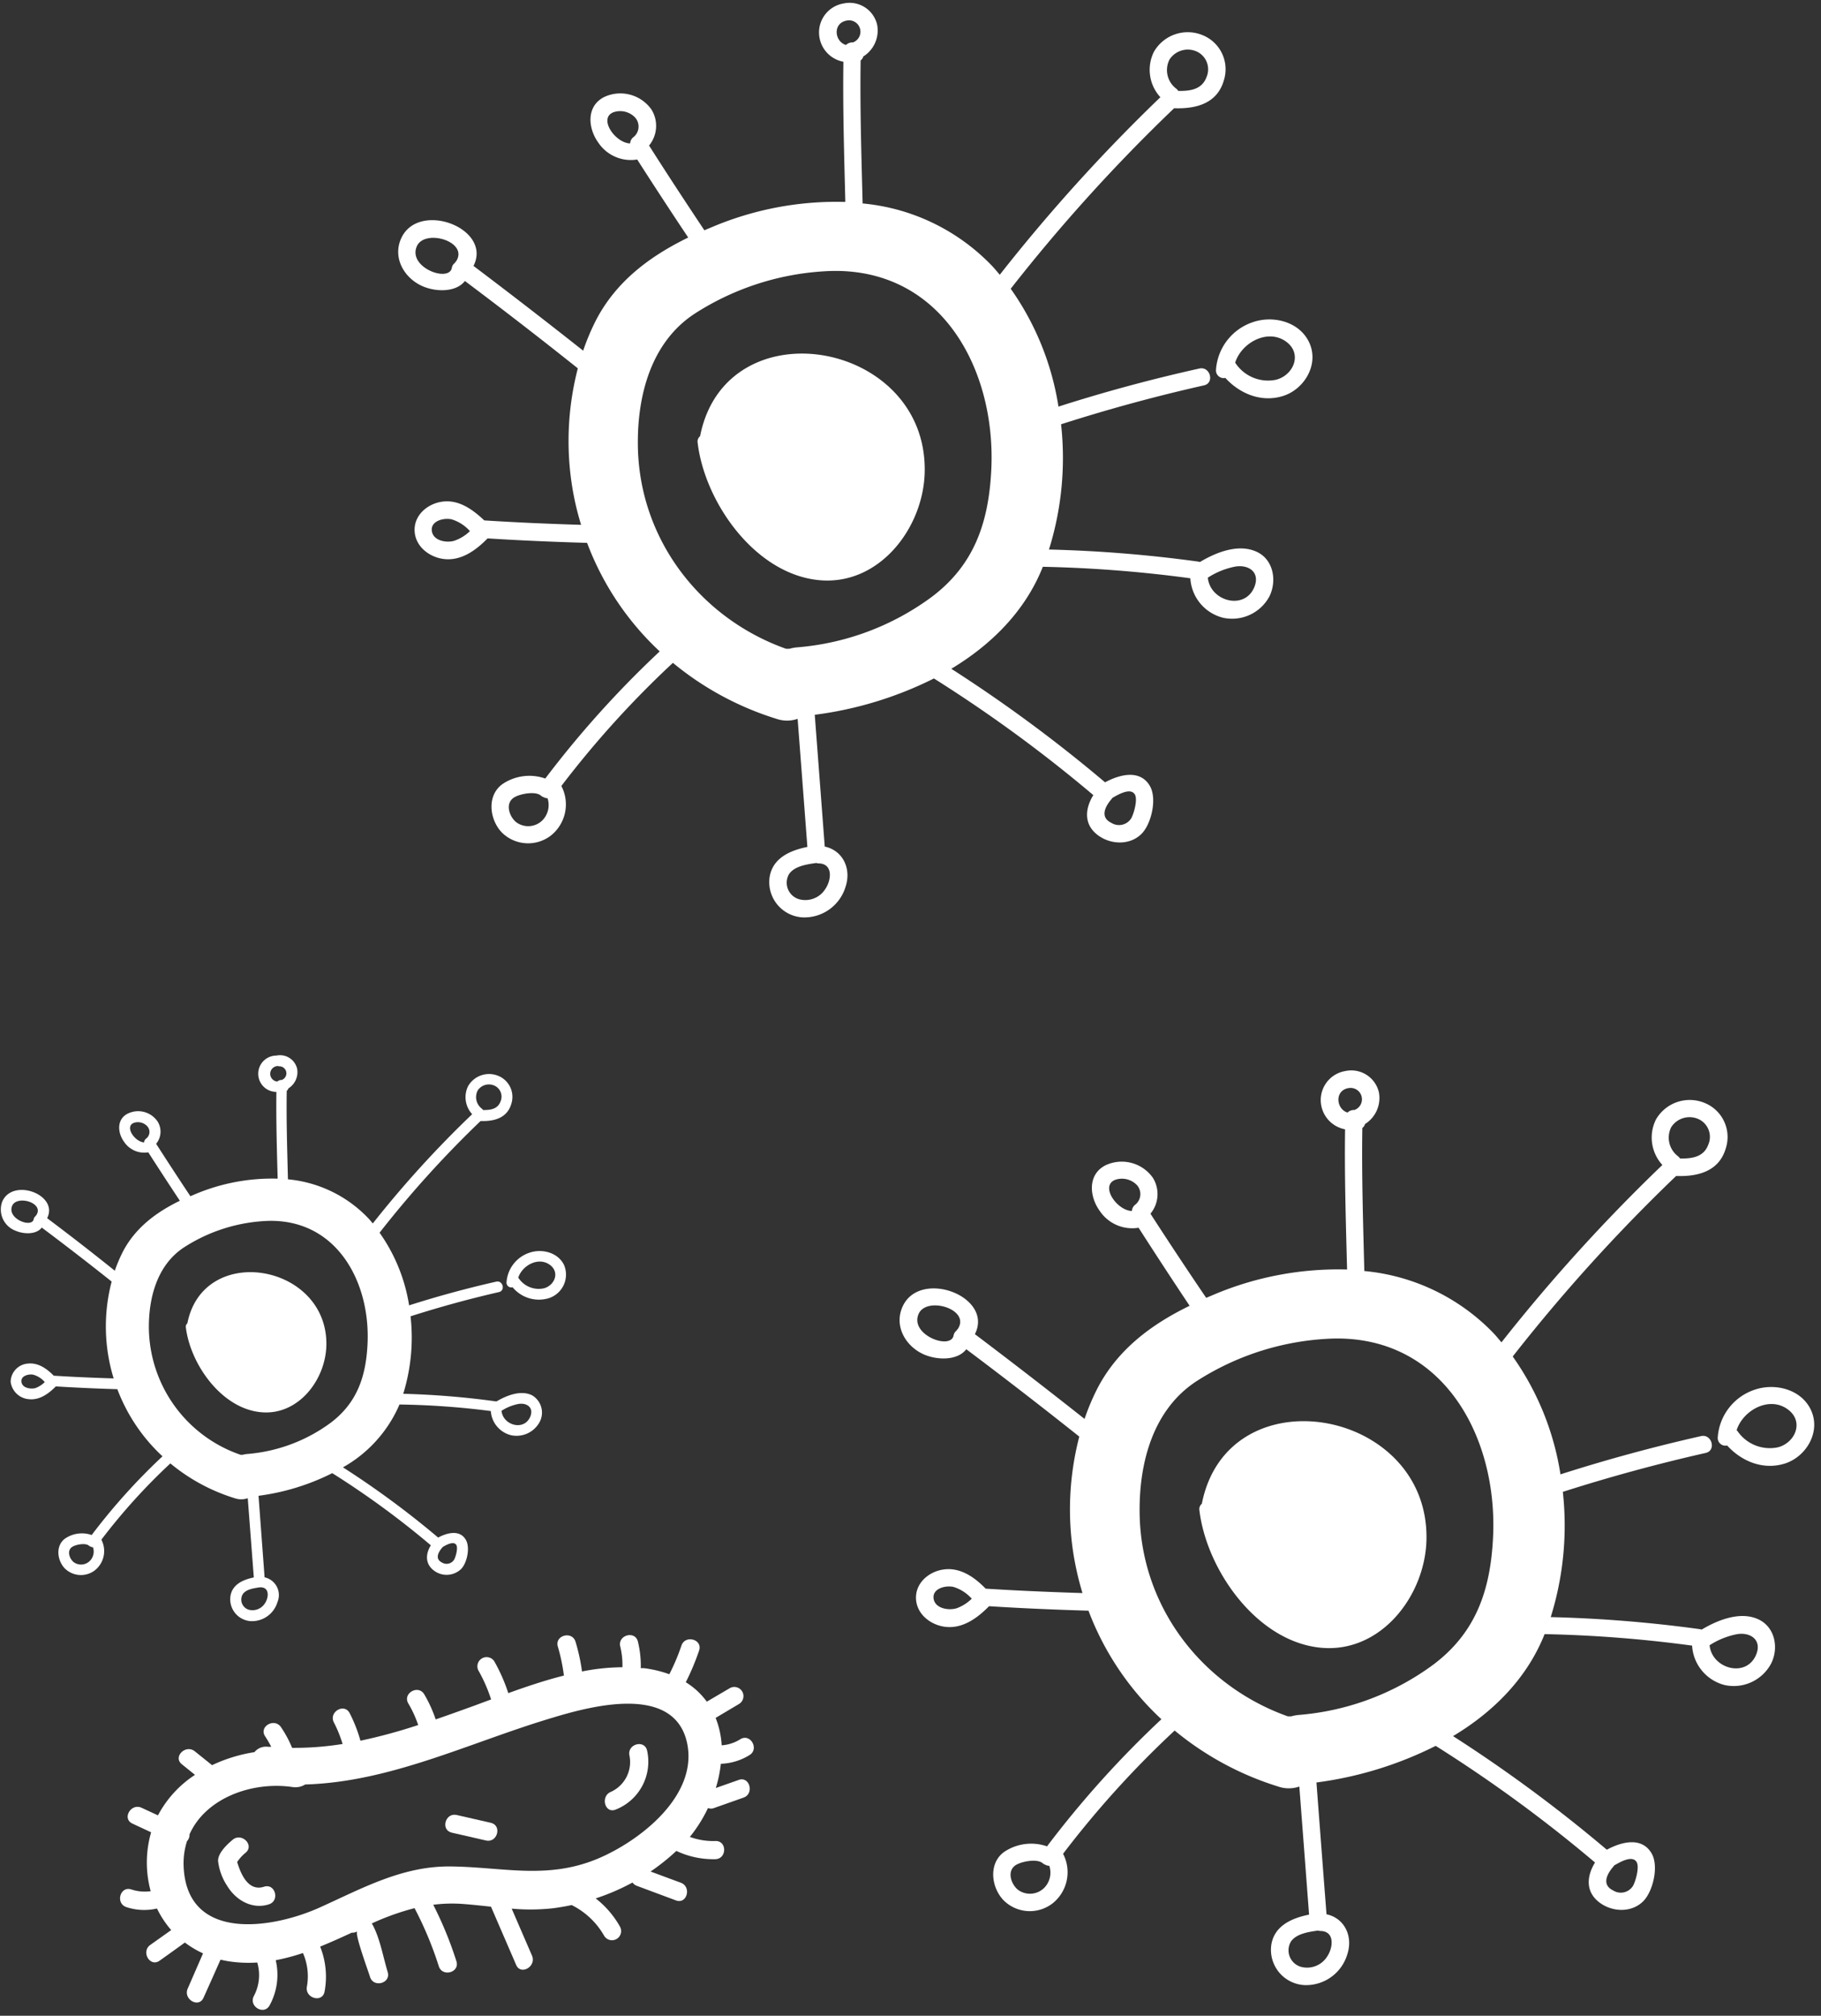 <?xml version="1.0" encoding="UTF-8" standalone="no"?><svg xmlns="http://www.w3.org/2000/svg" xmlns:xlink="http://www.w3.org/1999/xlink" fill="#ffffff" height="333" preserveAspectRatio="xMidYMid meet" version="1" viewBox="-0.1 -0.5 300.9 333.0" width="300.9" zoomAndPan="magnify"><rect x="-0.1" y="-0.5" width="300.9" height="333.0" fill="#333333" stroke="none"/><g id="change1_1"><path d="M198.49,247.92a1.14,1.14,0,0,0-.4,1.09c1.17,9.75,9.37,21.54,19.88,22.67,10.07,1.09,17.52-8.64,17.64-18C235.89,232,202.74,226.28,198.49,247.92Z" fill="inherit"/><path d="M299.13,232.41c-1.61-3.42-5.93-4.49-9.3-3.33a8.94,8.94,0,0,0-6.09,7.85,1.27,1.27,0,0,0,1.55,1.36c2.39,2.62,5.92,4.09,9.48,3S300.84,236.05,299.13,232.41Zm-5.45,6.18a6.47,6.47,0,0,1-6.67-2.67l-.15-.16c1.07-3.36,5.54-5.76,8.59-3.33C298,234.45,296.5,237.86,293.68,238.59Z" fill="inherit"/><path d="M290.56,267.06c-2.95-1.46-6.74,0-9.47,1.64l-.25-.06a219.51,219.51,0,0,0-24.7-2,50.73,50.73,0,0,0,2-20.69q11.67-3.73,23.61-6.43c1.8-.41,1-3.19-.77-2.78q-11.76,2.65-23.23,6.32a45.73,45.73,0,0,0-7.89-19.47,282.33,282.33,0,0,1,27-29.82c3.58.13,7.1-.75,8.21-4.58a6.07,6.07,0,0,0-3.55-7.51,6.44,6.44,0,0,0-8,2.77,6.7,6.7,0,0,0,1.07,7.5A285.8,285.8,0,0,0,248,221.25c-.42-.49-.83-1-1.27-1.47a34,34,0,0,0-21.39-10.31c-.2-7.87-.45-15.75-.33-23.63a1.19,1.19,0,0,0,.44-.65,5.08,5.08,0,0,0,2.3-5.23,4.68,4.68,0,0,0-5.54-3.53,4.86,4.86,0,0,0-4,5.63,4.93,4.93,0,0,0,3.95,4c-.11,7.72.13,15.44.33,23.16a52.73,52.73,0,0,0-22,4.14l-1.28.54Q194.52,207,190,200a5.09,5.09,0,0,0,.4-5.93,6.29,6.29,0,0,0-7.8-2.08c-3,1.5-2.72,5.13-1,7.52a6.47,6.47,0,0,0,6.44,2.81q4.16,6.49,8.43,12.89c-6.28,3.06-11.87,7.19-15.22,13.62a38.3,38.3,0,0,0-2.14,5.07q-9-7.12-18.12-14c3.18-6.27-9.24-10.91-12-4.44-1.36,3.19.59,6.48,3.58,7.79,2.12.93,5.5,1.08,7-.86q9.43,7.08,18.67,14.43a47.8,47.8,0,0,0-1.2,17.72,48.31,48.31,0,0,0,1.73,8.13c-5.34-.17-10.68-.39-16-.73-1.83-1.88-4.17-3.54-6.92-3.17-2.43.32-4.7,2.21-4.59,4.83s2.5,4.38,4.86,4.65c2.86.33,5.3-1.46,7.21-3.41,5.47.35,11,.58,16.43.74a47.21,47.21,0,0,0,12.05,17.93,165.53,165.53,0,0,0-18.9,21,8,8,0,0,0-7.1.93c-2.61,1.9-2.13,5.82-.11,7.95a6.14,6.14,0,0,0,8.14.53,6.58,6.58,0,0,0,1.72-8.18A161,161,0,0,1,194,285.38a50.1,50.1,0,0,0,17.11,9.25,5.32,5.32,0,0,0,3.49,0q.81,10.58,1.61,21.16c-2.9.58-5.89,1.89-6.27,5.22a5.84,5.84,0,0,0,5.5,6.42,7.11,7.11,0,0,0,7.08-5.06c1-3-.45-6-3.43-6.64q-.84-10.87-1.66-21.77a61.45,61.45,0,0,0,19.7-6.05,232.79,232.79,0,0,1,26.33,19.27c-1.28,2.07-1.65,4.6.49,6.41s5.58,2,7.57-.11c1.56-1.68,2.5-5.76,1.28-7.82-1.65-2.82-5.08-1.85-7.39-.59A239.58,239.58,0,0,0,240,286.3c6.67-4,12.21-9.55,15.1-16.78a.19.19,0,0,0,0-.07,214.08,214.08,0,0,1,24.4,1.9,7.15,7.15,0,0,0,5.45,6.53,7,7,0,0,0,7.61-3.57C293.84,271.78,293.23,268.38,290.56,267.06Zm-14.5-81.37a3.6,3.6,0,0,1,4.66-1.24,3.23,3.23,0,0,1,1.46,4.13c-.76,2.09-2.73,2.33-4.67,2.3a1.75,1.75,0,0,0-.4-.42A3.85,3.85,0,0,1,276.06,185.69Zm-53.19-6.46a1.88,1.88,0,0,1,.83,3.64,1.48,1.48,0,0,0-1.13.42C220.65,182.73,220.36,179.52,222.87,179.23Zm-38.71,15.18a3.43,3.43,0,0,1,3.62.88,2.24,2.24,0,0,1-.23,3.17,1.46,1.46,0,0,0-.62,1.09C184.48,199.49,181.63,195.42,184.16,194.41ZM151.7,216.54c1.3-2.94,8.58-.79,6.49,2.47a1.33,1.33,0,0,0-.23.3,1.3,1.3,0,0,0-.49.81C157,222.58,150.15,220,151.7,216.54Zm2.48,47.12c-.32-1.76,2-2.31,3.29-2a6.67,6.67,0,0,1,3,1.94,6.94,6.94,0,0,1-2.5,1.58C156.73,265.57,154.48,265.27,154.18,263.66Zm18.33,47.64a3.34,3.34,0,0,1-4.37.41c-1.15-.9-1.91-3.06-.46-4.06.92-.64,3.57-1.15,4.49-.37a1.67,1.67,0,0,0,.53.3,1.35,1.35,0,0,0,.59.15A3.6,3.6,0,0,1,172.51,311.3Zm97.82-4.2c.5.82-.15,3.14-.59,3.93a2.37,2.37,0,0,1-3.28.77c-1.91-.92-1.07-2.67,0-3.91a2.68,2.68,0,0,0,.17-.23C267.46,307.2,269.59,305.88,270.33,307.1Zm-51.1,15.56a3.92,3.92,0,0,1-4.41,1.74,2.84,2.84,0,0,1-1.64-4.11c.89-1.37,3-1.65,4.52-1.87a1.21,1.21,0,0,0,.34.07C220.46,318.49,220.22,321.16,219.23,322.66Zm27.38-69.2c-.42,8.61-2.75,15.66-9.83,21a43.28,43.28,0,0,1-22.24,8.34,6.42,6.42,0,0,0-1.29.24h-.54c-14.28-5.08-24.33-18.2-24.5-33.63-.1-8.26,2.2-17.1,9.48-21.79a44.39,44.39,0,0,1,22.61-7C238.54,220.28,247.41,237.07,246.61,253.46Zm43.5,19.32c-1.59,4-7.33,2.42-7.72-1.49a12.87,12.87,0,0,1,4.53-1.83C289.13,269.09,291.05,270.4,290.11,272.78Z" fill="inherit"/><path d="M30.86,218.11a.73.73,0,0,0-.25.67c.73,6,5.8,13.32,12.3,14,6.23.68,10.84-5.34,10.92-11.13C54,208.24,33.49,204.72,30.86,218.11Z" fill="inherit"/><path d="M93.12,208.51c-1-2.12-3.67-2.78-5.75-2.06a5.54,5.54,0,0,0-3.77,4.85.79.79,0,0,0,1,.85A5.64,5.64,0,0,0,90.43,214,4.09,4.09,0,0,0,93.12,208.51Zm-3.37,3.82a4,4,0,0,1-4.13-1.65l-.09-.1c.67-2.08,3.43-3.56,5.32-2.06C92.42,209.77,91.5,211.88,89.75,212.33Z" fill="inherit"/><path d="M87.82,230c-1.83-.91-4.17,0-5.86,1l-.15,0a137.23,137.23,0,0,0-15.28-1.25,31.42,31.42,0,0,0,1.21-12.8q7.22-2.31,14.6-4c1.12-.26.65-2-.47-1.72q-7.28,1.65-14.37,3.91a28.36,28.36,0,0,0-4.88-12,173.71,173.71,0,0,1,16.69-18.45c2.21.08,4.39-.47,5.08-2.84a3.75,3.75,0,0,0-2.2-4.64,4,4,0,0,0-4.94,1.71,4.15,4.15,0,0,0,.67,4.64A175.34,175.34,0,0,0,61.5,201.61c-.26-.31-.51-.62-.79-.91a21,21,0,0,0-13.23-6.38c-.12-4.87-.28-9.74-.2-14.62a.72.72,0,0,0,.27-.4A3.16,3.16,0,0,0,49,176.06a2.9,2.9,0,0,0-3.43-2.18,3,3,0,0,0,0,6c-.06,4.78.08,9.55.21,14.33a32.71,32.71,0,0,0-13.62,2.56l-.8.34q-2.87-4.31-5.66-8.66a3.15,3.15,0,0,0,.25-3.67A3.89,3.89,0,0,0,21,183.47c-1.85.93-1.68,3.18-.6,4.65a4,4,0,0,0,4,1.74q2.57,4,5.22,8c-3.89,1.89-7.35,4.45-9.42,8.42a24.84,24.84,0,0,0-1.33,3.14Q13.37,205,7.69,200.74C9.66,196.87,2,194,.27,198a3.75,3.75,0,0,0,2.22,4.82c1.31.57,3.4.67,4.31-.53q5.85,4.38,11.55,8.92a29.2,29.2,0,0,0,.33,16c-3.3-.1-6.6-.24-9.9-.45-1.14-1.16-2.58-2.19-4.28-2a3.07,3.07,0,0,0-2.84,3,3.29,3.29,0,0,0,3,2.88c1.77.2,3.28-.91,4.46-2.11q5.09.31,10.17.46a29.2,29.2,0,0,0,7.46,11.09,101.66,101.66,0,0,0-11.7,13,4.93,4.93,0,0,0-4.39.58c-1.62,1.17-1.32,3.6-.07,4.92a3.79,3.79,0,0,0,5,.32,4.06,4.06,0,0,0,1.06-5.05,99.47,99.47,0,0,1,11.4-12.6A30.94,30.94,0,0,0,38.68,247a3.32,3.32,0,0,0,2.16,0l1,13.09c-1.79.36-3.64,1.17-3.88,3.22a3.63,3.63,0,0,0,3.4,4,4.4,4.4,0,0,0,4.38-3.13,3,3,0,0,0-2.12-4.11l-1-13.47a37.91,37.91,0,0,0,12.18-3.74,142.83,142.83,0,0,1,16.29,11.92c-.79,1.28-1,2.85.3,4a3.47,3.47,0,0,0,4.69-.07c1-1,1.54-3.57.79-4.84-1-1.74-3.14-1.14-4.57-.37a148.56,148.56,0,0,0-15.73-11.6,21.74,21.74,0,0,0,9.34-10.38l0,0A131.46,131.46,0,0,1,81,232.6a4.42,4.42,0,0,0,3.37,4,4.34,4.34,0,0,0,4.71-2.21A3.31,3.31,0,0,0,87.82,230Zm-9-50.34a2.22,2.22,0,0,1,2.88-.77,2,2,0,0,1,.91,2.56c-.47,1.29-1.7,1.44-2.89,1.42a1,1,0,0,0-.25-.26A2.39,2.39,0,0,1,78.85,179.61Zm-32.91-4a1.16,1.16,0,0,1,.52,2.25.94.94,0,0,0-.7.26A1.28,1.28,0,0,1,45.94,175.61ZM22,185a2.1,2.1,0,0,1,2.23.55,1.38,1.38,0,0,1-.13,2,.88.88,0,0,0-.39.67C22.2,188.14,20.43,185.62,22,185ZM1.91,198.69c.81-1.82,5.32-.49,4,1.53a1.33,1.33,0,0,0-.14.19.74.74,0,0,0-.3.49C5.19,202.43,1,200.85,1.91,198.69Zm1.54,29.15c-.2-1.09,1.27-1.42,2-1.23a4,4,0,0,1,1.85,1.2,4.41,4.41,0,0,1-1.55,1C5,229,3.64,228.84,3.45,227.84Zm11.34,29.47a2.05,2.05,0,0,1-2.7.26c-.71-.56-1.18-1.89-.29-2.51.57-.4,2.21-.72,2.78-.23a1.08,1.08,0,0,0,.33.18.8.8,0,0,0,.36.1A2.2,2.2,0,0,1,14.79,257.31Zm60.51-2.59c.31.51-.09,1.94-.36,2.43a1.47,1.47,0,0,1-2,.48c-1.18-.58-.66-1.66,0-2.43a.76.76,0,0,0,.11-.14C73.53,254.78,74.85,254,75.3,254.72Zm-31.61,9.62A2.43,2.43,0,0,1,41,265.42a1.75,1.75,0,0,1-1-2.54c.55-.85,1.84-1,2.8-1.16a.71.71,0,0,0,.2,0C44.46,261.76,44.31,263.41,43.69,264.34Zm16.94-42.81c-.26,5.33-1.7,9.69-6.08,13a26.81,26.81,0,0,1-13.76,5.16,4,4,0,0,0-.8.14h-.33A22.42,22.42,0,0,1,24.5,219c-.06-5.11,1.37-10.58,5.87-13.48a27.41,27.41,0,0,1,14-4.34C55.64,201,61.13,211.39,60.63,221.53Zm26.91,11.95c-1,2.49-4.53,1.5-4.77-.92a7.87,7.87,0,0,1,2.8-1.13C86.93,231.2,88.12,232,87.54,233.48Z" fill="inherit"/><path d="M115.58,71.56a1.14,1.14,0,0,0-.4,1.09c1.16,9.75,9.37,21.54,19.88,22.67,10.07,1.09,17.52-8.64,17.64-18C153,55.62,119.83,49.93,115.58,71.56Z" fill="inherit"/><path d="M216.22,56.05c-1.62-3.42-5.93-4.49-9.3-3.33a8.94,8.94,0,0,0-6.09,7.85,1.27,1.27,0,0,0,1.54,1.36c2.4,2.62,5.93,4.09,9.49,3S217.93,59.69,216.22,56.05Zm-5.46,6.18a6.46,6.46,0,0,1-6.66-2.67L204,59.4c1.07-3.36,5.54-5.76,8.59-3.33C215.09,58.09,213.59,61.5,210.76,62.23Z" fill="inherit"/><path d="M207.65,90.7c-3-1.46-6.74,0-9.47,1.64l-.25-.06a219.71,219.71,0,0,0-24.7-2,50.72,50.72,0,0,0,2-20.69q11.67-3.74,23.62-6.43c1.8-.41,1-3.19-.77-2.78Q186.27,63,174.8,66.67a46,46,0,0,0-7.89-19.47,281.24,281.24,0,0,1,27-29.82c3.58.13,7.1-.75,8.21-4.58a6.07,6.07,0,0,0-3.55-7.51,6.44,6.44,0,0,0-8,2.77,6.68,6.68,0,0,0,1.07,7.5A284.65,284.65,0,0,0,165.1,44.89c-.42-.49-.83-1-1.28-1.47a33.93,33.93,0,0,0-21.38-10.31c-.2-7.87-.45-15.75-.33-23.63a1.19,1.19,0,0,0,.44-.65,5.06,5.06,0,0,0,2.29-5.23A4.67,4.67,0,0,0,139.31.07a4.85,4.85,0,0,0-4,5.63,4.91,4.91,0,0,0,3.95,4c-.11,7.72.13,15.44.32,23.16a52.71,52.71,0,0,0-22,4.14l-1.29.54c-3.09-4.63-6.15-9.29-9.14-14a5.11,5.11,0,0,0,.4-5.94,6.29,6.29,0,0,0-7.8-2.08c-3,1.5-2.72,5.13-1,7.52a6.47,6.47,0,0,0,6.44,2.81q4.16,6.5,8.43,12.89c-6.28,3.06-11.87,7.19-15.22,13.62a38.3,38.3,0,0,0-2.14,5.07q-9-7.12-18.12-14c3.17-6.27-9.24-10.91-12-4.44-1.36,3.19.59,6.48,3.58,7.79,2.11.93,5.49,1.08,7-.86q9.44,7.08,18.66,14.43a47.8,47.8,0,0,0-1.19,17.72,46.22,46.22,0,0,0,1.73,8.13c-5.34-.16-10.68-.39-16-.73C78,83.66,75.71,82,73,82.37c-2.43.32-4.7,2.21-4.59,4.83s2.5,4.38,4.86,4.65c2.86.33,5.29-1.46,7.2-3.41,5.48.35,10.95.58,16.44.74a47.21,47.21,0,0,0,12,17.93,166.38,166.38,0,0,0-18.91,21,7.93,7.93,0,0,0-7.09.93c-2.61,1.9-2.13,5.82-.12,7.95a6.16,6.16,0,0,0,8.15.53,6.58,6.58,0,0,0,1.72-8.18A161.65,161.65,0,0,1,111.09,109a50.15,50.15,0,0,0,17.12,9.25,5.32,5.32,0,0,0,3.49,0q.81,10.58,1.61,21.16c-2.9.58-5.89,1.89-6.27,5.22a5.84,5.84,0,0,0,5.5,6.42,7.11,7.11,0,0,0,7.08-5.06c1-3-.46-6-3.44-6.64l-1.65-21.77a61.32,61.32,0,0,0,19.69-6,233.24,233.24,0,0,1,26.34,19.27c-1.28,2.07-1.65,4.6.49,6.41s5.58,2,7.57-.11c1.56-1.68,2.49-5.76,1.28-7.82-1.65-2.82-5.08-1.85-7.4-.59a239.82,239.82,0,0,0-25.41-18.76c6.66-4,12.21-9.55,15.1-16.78,0,0,0,0,0-.07a214.25,214.25,0,0,1,24.4,1.9,7.15,7.15,0,0,0,5.45,6.53A7,7,0,0,0,209.67,98C210.92,95.42,210.32,92,207.65,90.7ZM193.15,9.33a3.6,3.6,0,0,1,4.66-1.24,3.24,3.24,0,0,1,1.46,4.13c-.76,2.09-2.74,2.33-4.68,2.3a1.53,1.53,0,0,0-.39-.42A3.84,3.84,0,0,1,193.15,9.33ZM140,2.87a1.88,1.88,0,0,1,.83,3.64,1.5,1.5,0,0,0-1.14.42C137.74,6.37,137.44,3.16,140,2.87ZM101.25,18.05a3.41,3.41,0,0,1,3.61.88,2.24,2.24,0,0,1-.22,3.17,1.43,1.43,0,0,0-.62,1.09C101.57,23.13,98.72,19.06,101.25,18.05ZM68.78,40.18c1.3-2.94,8.59-.79,6.5,2.47a1.33,1.33,0,0,0-.23.3,1.22,1.22,0,0,0-.49.81C74.08,46.22,67.24,43.67,68.78,40.18ZM71.27,87.3c-.32-1.76,2-2.31,3.28-2a6.64,6.64,0,0,1,3,1.94A6.94,6.94,0,0,1,75,88.82C73.81,89.21,71.57,88.91,71.27,87.3ZM89.6,134.94a3.33,3.33,0,0,1-4.37.41c-1.15-.9-1.91-3.06-.46-4.06.92-.64,3.57-1.15,4.49-.37a1.67,1.67,0,0,0,.53.3,1.35,1.35,0,0,0,.59.15A3.62,3.62,0,0,1,89.6,134.94Zm97.82-4.2c.5.82-.15,3.14-.59,3.93a2.38,2.38,0,0,1-3.28.77c-1.92-.92-1.07-2.67,0-3.91a2.68,2.68,0,0,0,.17-.23C184.55,130.84,186.68,129.52,187.42,130.74ZM136.31,146.3a3.9,3.9,0,0,1-4.4,1.74,2.84,2.84,0,0,1-1.65-4.11c.9-1.37,3-1.65,4.53-1.87a1.21,1.21,0,0,0,.33.07C137.55,142.13,137.31,144.8,136.31,146.3ZM163.7,77.1c-.43,8.61-2.75,15.66-9.83,21a43.28,43.28,0,0,1-22.24,8.34,6.42,6.42,0,0,0-1.29.24h-.55c-14.27-5.08-24.32-18.2-24.49-33.63-.1-8.26,2.2-17.1,9.48-21.79a44.39,44.39,0,0,1,22.61-7C155.63,43.92,164.5,60.71,163.7,77.1Zm43.49,19.32c-1.58,4-7.33,2.42-7.71-1.49A12.82,12.82,0,0,1,204,93.1C206.21,92.73,208.13,94,207.19,96.42Z" fill="inherit"/><path d="M123.75,289.43c1.65-1,.13-3.65-1.53-2.61a6.65,6.65,0,0,1-3.07,1,14.57,14.57,0,0,0-1-4.53L122,281a1.51,1.51,0,0,0-1.53-2.61l-3.78,2.22a12.17,12.17,0,0,0-3.47-3.21,40.26,40.26,0,0,0,2.2-5.24c.62-1.85-2.31-2.65-2.92-.81a35.3,35.3,0,0,1-2,4.73,19.19,19.19,0,0,0-4.17-1l-.55,0a16.75,16.75,0,0,0-.47-4.38c-.45-1.9-3.38-1.1-2.92.8a12.93,12.93,0,0,1,.36,3.42,36,36,0,0,0-6.68.7A31.26,31.26,0,0,0,95,270.71c-.56-1.85-3.49-1.06-2.92.81a30.68,30.68,0,0,1,1,4.78c-3.11.78-6.19,1.82-9.19,2.9a28.4,28.4,0,0,0-2.34-5.3,1.52,1.52,0,0,0-2.62,1.52,25.69,25.69,0,0,1,2.12,4.82l-2.69,1c-2.16.78-4.31,1.56-6.47,2.3A21.86,21.86,0,0,0,70,279.39c-1-1.66-3.63-.14-2.62,1.53A18.53,18.53,0,0,1,69,284.47a89.77,89.77,0,0,1-9.54,2.59,24.38,24.38,0,0,0-1.78-4.55c-.89-1.73-3.5-.2-2.61,1.53a20.73,20.73,0,0,1,1.44,3.56,50.35,50.35,0,0,1-8.34.64,18.79,18.79,0,0,0-1.84-3.42c-1.09-1.6-3.71-.09-2.61,1.53a17.67,17.67,0,0,1,1,1.72l-.49,0a2.47,2.47,0,0,0-2.29.88,25.46,25.46,0,0,0-7,2.15l-2.85-2.29c-1.51-1.21-3.66.92-2.14,2.14l2.17,1.75A18.13,18.13,0,0,0,26,299.39l-2.7-1.25c-1.75-.82-3.29,1.79-1.52,2.61l3.09,1.44a18,18,0,0,0-.07,9.73,7.12,7.12,0,0,1-3.2-.29c-1.86-.61-2.66,2.31-.81,2.92a9.45,9.45,0,0,0,5.05.23,16.16,16.16,0,0,0,2.35,3.56l-3.45,2.45c-1.58,1.11-.07,3.74,1.53,2.61q2.09-1.48,4.18-3a15.79,15.79,0,0,0,3,1.79L30.92,328c-.79,1.76,1.82,3.3,2.61,1.52q1.41-3.13,2.81-6.29c.42.1.85.19,1.29.26a21.46,21.46,0,0,0,4.78.21,7.35,7.35,0,0,1-.56,5.53c-.91,1.73,1.7,3.26,2.61,1.53a10.5,10.5,0,0,0,1-7.44,33.51,33.51,0,0,0,4.5-1.19,9.62,9.62,0,0,1,.65,5.57c-.34,1.91,2.57,2.72,2.92.81a13.34,13.34,0,0,0-.73-7.44c1.76-.71,3.5-1.5,5.23-2.3a1.41,1.41,0,0,0,.91-.23c-.51.31,1.84,6.66,2.1,7.53.57,1.86,3.49,1.07,2.92-.8-.74-2.44-1.22-5.29-2.37-7.57a4,4,0,0,0-.26-.45,41.36,41.36,0,0,1,7.07-2.53,58.84,58.84,0,0,1,4,9.58c.58,1.85,3.5,1.06,2.92-.8a61.88,61.88,0,0,0-3.83-9.34,24.56,24.56,0,0,1,4.8-.14c1.6.12,3.18.29,4.74.46l4.16,9.62c.77,1.78,3.38.24,2.62-1.53l-3.36-7.77a34.49,34.49,0,0,0,6.81-.06c1-.13,2.07-.31,3.1-.53a12.64,12.64,0,0,1,5.36,5.06,1.51,1.51,0,0,0,2.61-1.52,15.53,15.53,0,0,0-4-4.64,36.32,36.32,0,0,0,6.08-2.62,1.57,1.57,0,0,0,.74.55l6.44,2.4c1.83.68,2.62-2.24.81-2.92l-5-1.85a35.86,35.86,0,0,0,4.27-3.41.71.71,0,0,0,.15.08,14.29,14.29,0,0,0,6.28,1.29c1.94-.05,1.95-3.08,0-3a11.18,11.18,0,0,1-4.21-.68,23.77,23.77,0,0,0,3-4.77,1.32,1.32,0,0,0,1,0l4.87-1.72c1.83-.65,1-3.58-.8-2.92l-3.78,1.33a21.09,21.09,0,0,0,.83-4A9.52,9.52,0,0,0,123.75,289.43ZM98.69,306.54c-8.48,3.56-15.89,1.33-24.62,1.29-7.82,0-14.37,3.64-21.31,6.77-8,3.61-22.07,5.72-22.52-6.87a12.1,12.1,0,0,1,.56-4.08,1.55,1.55,0,0,0,.42-1.13c2.68-6,10.34-8.78,17-7.81a3.08,3.08,0,0,0,2.11-.42c14.13-.41,27.09-6.89,40.58-10.94,6.56-2,20.42-5.78,22.53,4.12C115.26,296.17,105.61,303.63,98.69,306.54Z" fill="inherit"/><path d="M43.53,311.18c-2.58.82-3.81-2-4.44-4.08a6.77,6.77,0,0,1,1.4-1.54c1.49-1.25-.66-3.38-2.14-2.14-.93.77-2.4,2.16-2.42,3.46a9.39,9.39,0,0,0,1.54,4.21c1.43,2.34,4.12,3.88,6.86,3C46.18,313.51,45.39,310.58,43.53,311.18Z" fill="inherit"/><path d="M103.91,289.51a5.41,5.41,0,0,1-3.07,6c-1.77.73-1,3.67.81,2.92a8.5,8.5,0,0,0,5.18-9.72C106.42,286.8,103.5,287.61,103.91,289.51Z" fill="inherit"/><path d="M81,300.62l-5.64-1.29c-1.89-.43-2.7,2.49-.8,2.92l5.63,1.29C82.09,304,82.9,301.05,81,300.62Z" fill="inherit"/></g></svg>